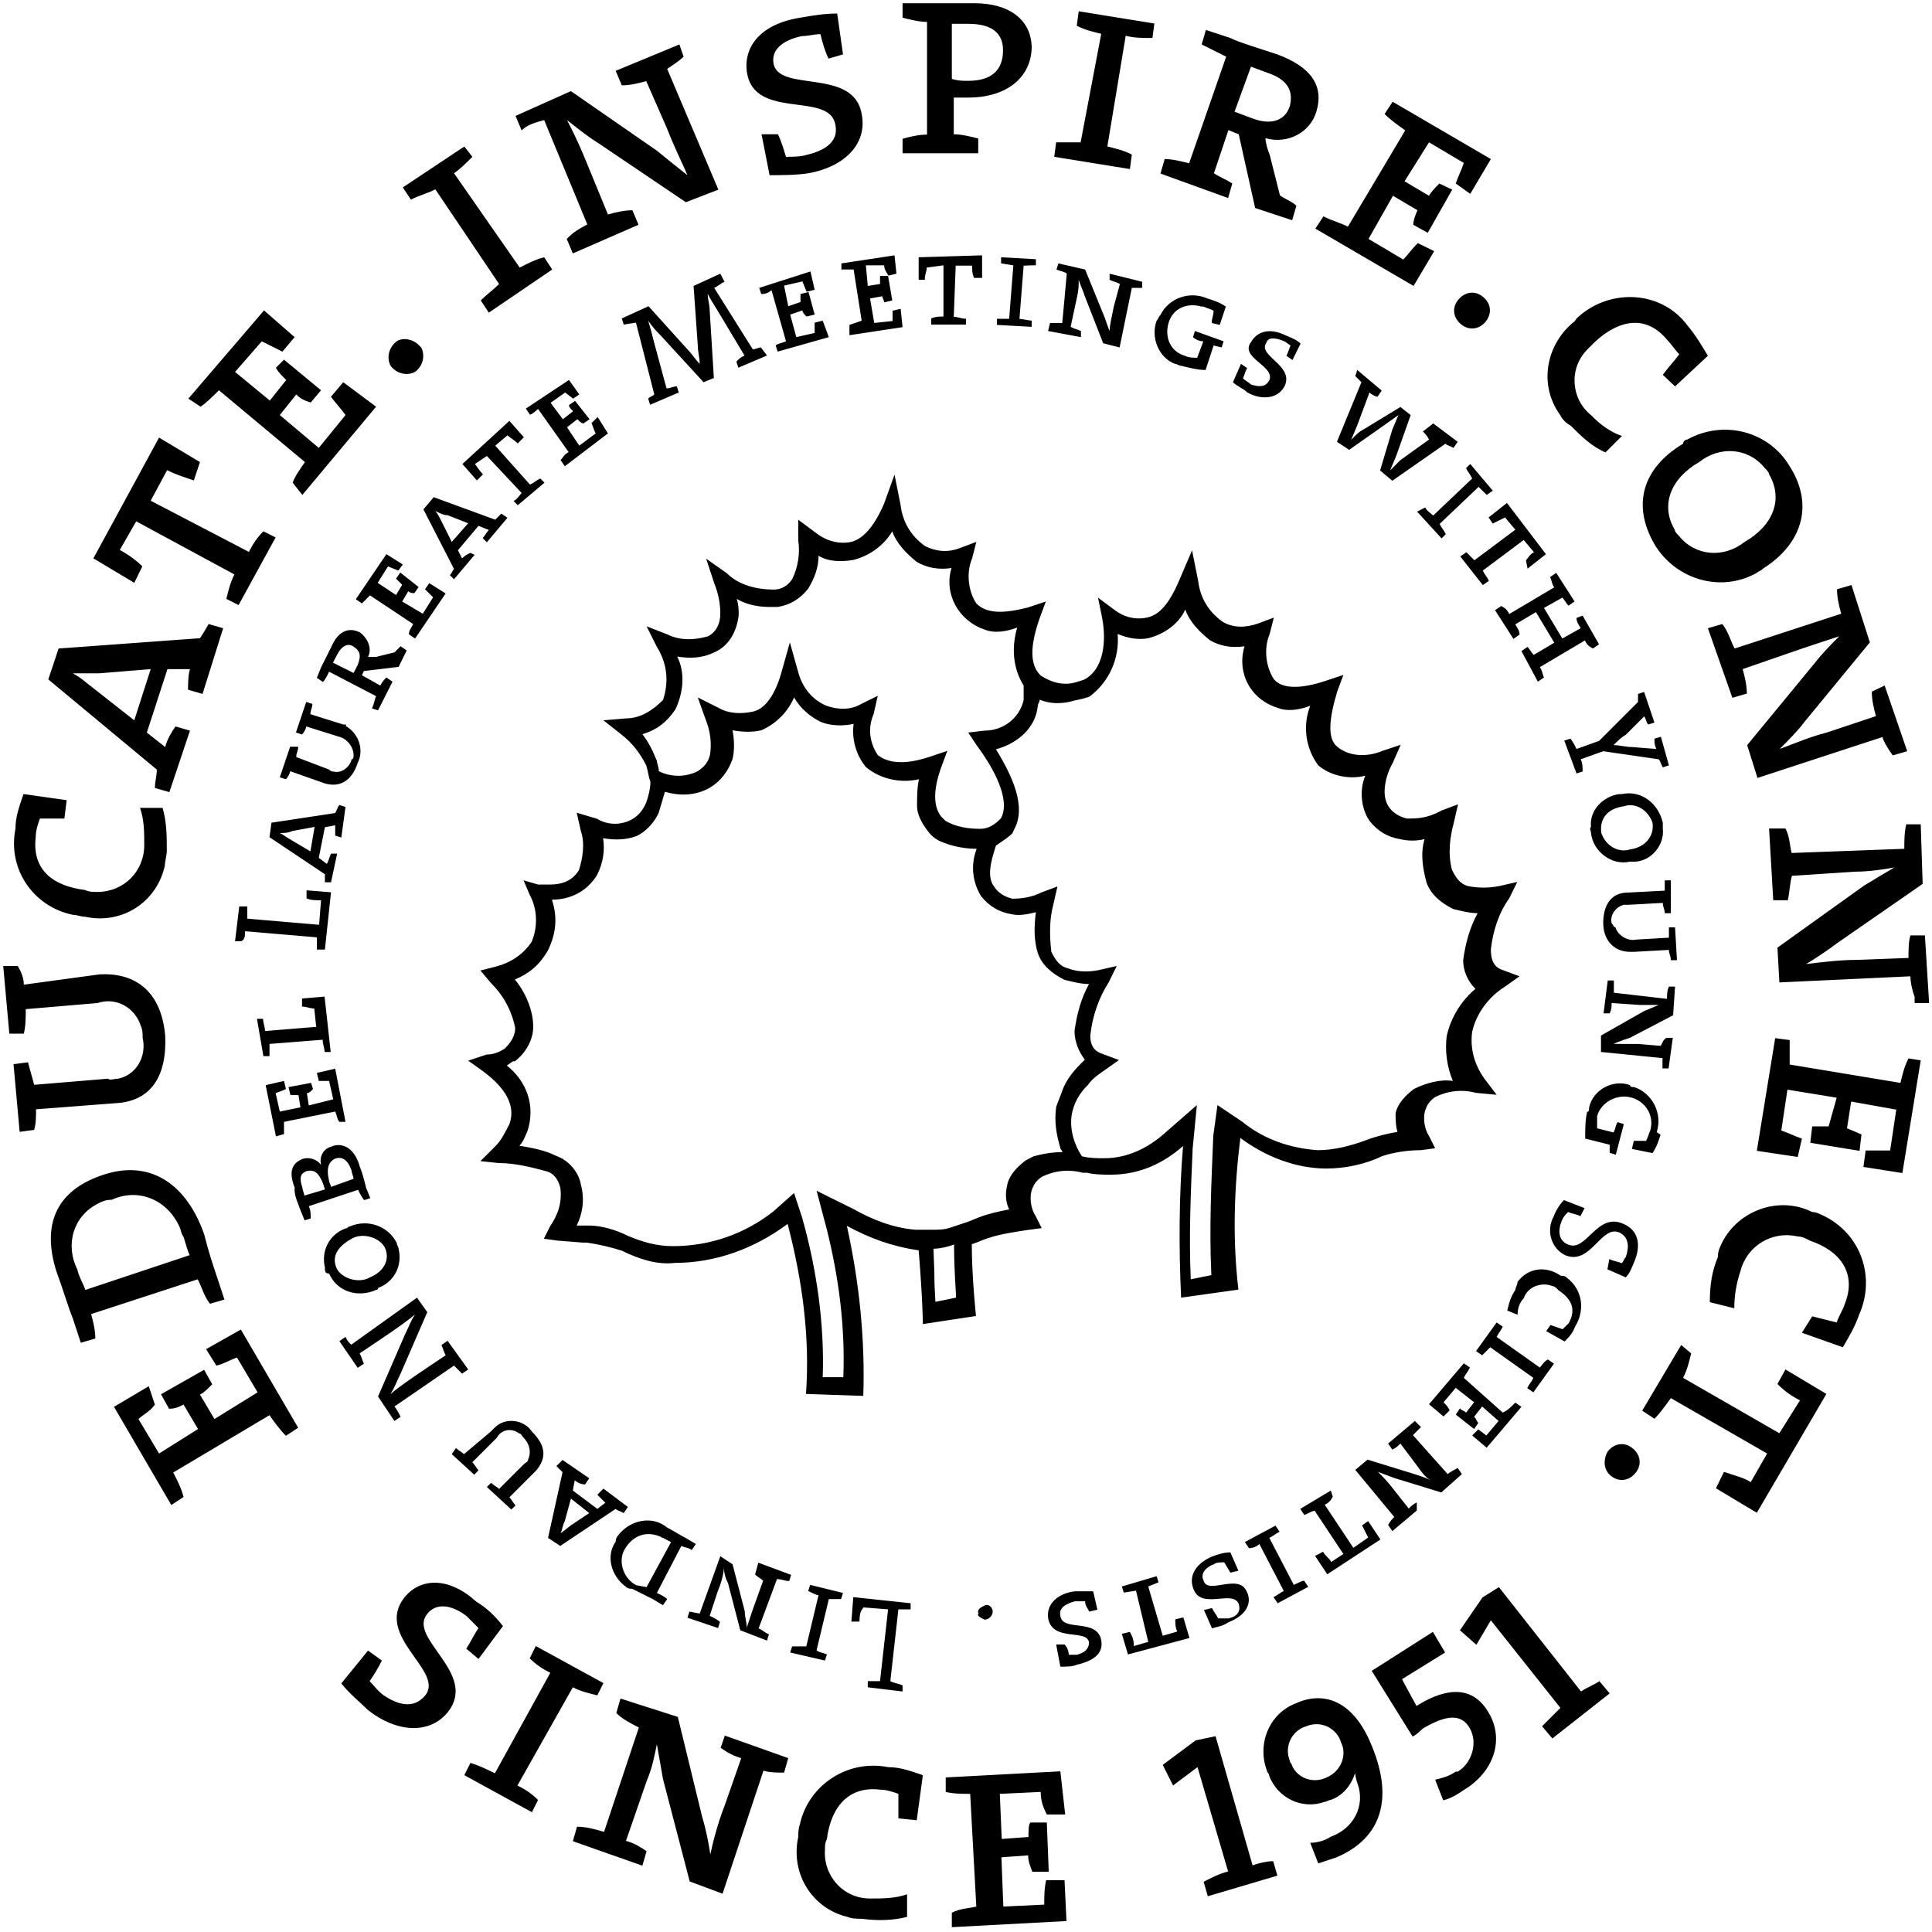 <?xml version="1.0" encoding="utf-8"?>
<!-- Generator: Adobe Illustrator 25.1.0, SVG Export Plug-In . SVG Version: 6.00 Build 0)  -->
<svg version="1.1" id="Layer_1" xmlns="http://www.w3.org/2000/svg" xmlns:xlink="http://www.w3.org/1999/xlink" x="0px" y="0px"
	 viewBox="0 0 600 600" style="enable-background:new 0 0 600 600;" xml:space="preserve">
<path d="M578.7,362.4l12.1,1.9l5.7-35l-3.8-0.6c-1.3,2.5-1.9,5.1-2.5,7.6l-34.4-5.7c0-2.5,0-5.1,0-7.6l-4.5-0.6l-5.7,35l12.7,1.9
	l1.3-5.7c-1.9-0.6-4.5-1.9-6.4-2.5l1.9-12.7l15.3,2.5l-2.5,8.9c-1.9,0-3.2,0-5.1,0l-0.6,5.1l15.3,2.5l0.6-5.1
	c-1.3-0.6-3.2-1.3-4.5-1.9l1.3-8.3l14,2.5l-1.9,12.7h-7.6L578.7,362.4z M581.3,214.8c0,2.5,0.6,5.1,1.3,7.6l-15.3,5.1
	c-5.1,1.3-9.5,3.2-14.6,5.1l0,0c2.5-2.5,5.7-5.7,7.6-8.3l20.4-24.8l-5.7-17.8l-4.5,1.3c0,2.5,0.6,5.1,1.3,7.6l-33.1,10.8
	c-1.3-2.5-1.9-5.1-3.8-7.6l-4.5,1.3l7.6,21.6l4.5-1.3c0-2.5-0.6-5.1-1.3-7.6l18.5-6.4c3.8-1.3,7.6-2.5,11.5-3.8l0,0
	c-2.5,2.5-5.1,5.1-7.6,8.3l-21,25.5l3.2,10.2l38.8-12.7c0.6,1.9,1.9,3.8,3.2,5.7l4.5-1.3l-7-20.4L581.3,214.8z M559.6,413.9
	l12.7,4.5c1.9-3.2,3.8-6.4,5.1-10.2c5.1-11.5,0.6-24.8-10.8-30.5c-1.3-0.6-2.5-1.3-3.8-1.3c-10.2-5.1-22.9-0.6-28,9.5
	c-0.6,1.3-1.3,2.5-1.3,4.5c-1.9,4.5-2.5,8.9-2.5,14l7.6,1.9c0-3.8,0.6-7.6,1.9-11.5c1.9-7.6,9.5-12.7,17.8-10.8
	c1.3,0,2.5,0.6,3.8,1.3c9.5,3.2,14.6,10.2,10.8,19.7c-0.6,1.9-1.9,3.8-2.5,5.7c-2.5-0.6-5.1-1.3-7.6-1.9L559.6,413.9z M522.1,417.7
	L510,438.1l3.8,2.5c1.9-1.9,3.2-3.8,5.1-6.4l29.9,17.2l-5.1,8.9c-1.9-1.3-4.5-1.9-8.3-3.2l-2.5,5.1l12.7,7.6l21.6-36.9l-12.7-7.6
	l-2.5,4.5c2.5,2.5,4.5,3.8,7,5.1l-6.4,10.2l-29.9-17.2c1.3-2.5,1.9-5.1,2.5-7.6L522.1,417.7z M500.5,286.7c-0.6-2.5,1.3-5.1,3.8-5.7
	c0.6,0,0.6,0,1.3,0l10.8-0.6c0,1.3,0.6,1.9,0.6,3.2h1.9l0-10.2H517c0,1.3,0,1.9,0,3.2l-11.5,0.6c-5.1,0-7.6,3.8-7.6,9.5
	c0,5.1,3.2,8.9,8.3,8.9c0.6,0,0.6,0,1.3,0l10.8-0.6c0,1.3,0.6,1.9,0.6,3.2h1.9l-0.6-10.2h-1.9c0,1.3,0,1.9,0,3.2l-10.2,0.6
	c-2.5,0.6-5.7-1.3-6.4-3.8C501.1,288,501.1,287.3,500.5,286.7 M513.8,229.4c0,1.3,0,1.9,0.6,3.2l-7.6-0.6c-1.9,0-3.8-0.6-5.7-0.6
	l0,0c1.3-1.3,2.5-2.5,3.8-3.2l5.7-5.7c0.6,0.6,0.6,1.9,1.3,2.5l1.9-0.6l-3.2-9.5l-1.9,0.6v2.5l-12.1,12.1l-7,2.5
	c-0.6-1.3-1.3-2.5-1.9-3.2l-1.9,0.6l3.8,10.2l1.9-0.6c0-1.3,0-2.5-0.6-3.8l7-2.5l17.2,2.5c0.6,0.6,0.6,1.3,1.3,2.5l1.9-0.6l-2.5-8.9
	L513.8,229.4z M489.6,191.9c0,1.3,0.6,1.9,1.3,3.2l-5.7,3.2l-5.7-9.5l5.7-3.2c0.6,0.6,1.3,1.9,1.9,2.5l1.9-1.3l-5.7-8.9l-1.9,1.3
	c0.6,1.3,0.6,2.5,1.3,3.2l-14,8.3c-0.6-1.3-1.3-1.9-2.5-2.5l-1.9,1.3l5.7,8.9l1.9-1.3c0-1.3-0.6-1.9-1.3-3.2l6.4-3.8l5.7,9.5
	l-6.4,3.8c-0.6-0.6-1.3-1.9-1.9-2.5l-1.9,1.3l5.1,9.5l1.9-1.3c-0.6-1.3-0.6-2.5-1.3-3.2l14-8.3c0.6,1.3,1.3,1.9,2.5,2.5l1.9-1.3
	l-5.1-8.9L489.6,191.9z M478.2,424.7l-13.4-9.5c0.6-1.3,1.3-1.9,1.9-3.2l-1.9-1.3l-6.4,8.9l1.9,1.3c0.6-0.6,1.9-1.9,2.5-2.5
	l13.4,9.5c-0.6,1.3-1.3,1.9-1.9,3.2l1.9,1.3l6.4-8.9l-1.9-1.3C479.5,422.8,478.8,424.1,478.2,424.7 M466.7,438.7l-12.1-10.8
	c0.6-1.3,1.3-1.9,1.9-3.2l-1.9-1.3l-10.8,12.7l4.5,3.8l1.9-1.9c-0.6-1.3-1.3-1.9-1.9-2.5l3.8-4.5l5.7,4.5l-2.5,3.2
	c-0.6-0.6-1.3-0.6-1.9-1.3l-1.3,1.9l5.7,4.5l1.3-1.9c-0.6-0.6-0.6-1.3-1.3-1.9l2.5-3.2l5.1,4.5l-3.8,4.5l-2.5-1.9l-1.9,1.9l4.5,3.8
	l10.8-12.7l-1.9-1.3C468.7,437.5,468,438.1,466.7,438.7 M449.6,457.8l-10.8-12.1c0.6-0.6,1.9-1.9,2.5-2.5l-1.9-1.9l-8.3,7l1.3,1.9
	c1.3-0.6,1.9-1.3,2.5-1.9l5.7,7.6c1.3,1.9,2.5,3.2,3.8,3.8l0,0c-1.3-0.6-3.2-1.3-5.1-1.9l-14.6-4.5l-3.8,3.2l12.1,14.6
	c-0.6,0.6-1.3,1.3-1.9,2.5l1.3,1.9l7.6-6.4l0-2.5c-1.3,0.6-1.9,1.3-2.5,1.9l-4.5-5.7c-1.9-2.5-3.8-4.5-5.1-5.7l0,0l5.1,1.9l14.6,4.5
	l6.4-5.7l-1.3-1.9C451.5,456.6,450.2,457.2,449.6,457.8 M420.3,480.7l-8.9-13.4c1.3-0.6,1.9-1.3,2.5-2.5l-0.6-1.9l-9.5,5.7l1.3,1.9
	c1.3-0.6,2.5-1.3,3.2-1.3l8.9,13.4l-3.8,2.5c-0.6-1.3-1.9-1.9-2.5-3.2l-2.5,1.3l3.8,5.7l16.5-10.8l-3.8-5.7l-1.9,1.3
	c0.6,1.3,1.3,2.5,1.9,3.8L420.3,480.7z M401.8,492.2l-7.6-14.6c1.3-0.6,1.9-1.3,3.2-1.9l-1.3-1.9l-9.5,5.1l1.3,1.9
	c1.3,0,2.5-0.6,3.2-1.3l7.6,14.6c-1.3,0.6-1.9,1.3-3.2,1.9l1.3,1.9l9.5-5.1l-1.3-1.9C404.4,490.9,403.1,491.6,401.8,492.2
	 M373.8,490.9c-1.3-2.5,1.3-4.5,3.2-5.1c0.6-0.6,1.9-0.6,3.2-0.6l1.9,3.2l2.5-0.6l-2.5-5.7c-1.9,0-3.8,0.6-5.7,1.3
	c-4.5,1.9-7.6,5.7-5.7,10.2c2.5,6.4,12.1,0,14,4.5c0.6,1.9,0,3.8-3.2,4.5c-1.9,0-2.5,0-3.2,0c-0.6-1.3-1.3-1.9-1.9-3.2l-2.5,0.6
	l2.5,5.7c1.9-0.6,3.2-0.6,5.1-1.9c5.1-1.9,7.6-5.7,5.7-9.5C384.7,488.4,375.1,495.4,373.8,490.9 M470.6,400.6
	c-1.3,1.9-1.9,3.8-2.5,6.4l3.2,1.3c0-1.9,0.6-3.8,1.9-5.1c1.3-3.8,5.7-5.1,8.9-3.8c0.6,0,1.3,0.6,1.9,1.3c3.8,2.5,5.7,5.7,3.2,10.2
	c-0.6,0.6-1.3,1.3-1.9,1.9l-3.8-1.3l-1.3,1.9l5.7,3.2c1.3-1.3,2.5-2.5,3.2-4.5c3.2-5.1,2.5-11.5-2.5-15.3c-0.6-0.6-1.3-0.6-1.9-0.6
	c-4.5-3.2-10.2-2.5-13.4,1.9C471.2,399.3,470.6,399.9,470.6,400.6 M503,382.8c2.5,1.3,3.2,3.8,1.9,7.6c-0.6,0.6-0.6,1.3-1.3,1.9
	c-1.3-0.6-2.5-0.6-3.8-1.3l-0.6,3.2l5.7,2.5c1.3-1.3,1.9-3.2,2.5-4.5c2.5-5.7,1.3-10.2-3.2-12.1c-8.3-3.8-11.5,8.9-17.2,6.4
	c-3.2-1.3-3.2-4.5-1.9-7.6c0.6-1.3,1.3-1.9,1.9-2.5c1.3,0.6,2.5,0.6,3.8,1.3l1.3-2.5l-6.4-2.5c-1.3,1.3-2.5,3.2-3.2,5.1
	c-2.5,4.5-0.6,10.2,3.8,12.1l0,0C494.1,392.9,497.3,380.2,503,382.8 M501.1,324.2L501.1,324.2c1.3-0.6,3.2-1.3,5.1-1.9l13.4-7
	l0.6-8.9h-1.9c-0.6,1.3-0.6,2.5-0.6,3.8l-16.5-1.9c0-1.3,0-2.5,0-3.8h-1.9l-1.3,10.2h1.9c0.6-1.3,0.6-1.9,0.6-3.2l8.9,0.6h5.7
	l-4.5,1.9l-13.4,7.6v5.1l19.1,1.9v3.2h1.9l1.3-9.5h-1.9c-1.3,0.6-1.3,1.9-1.9,2.5l-7-0.6C506.2,324.2,503.6,324.2,501.1,324.2
	 M497.3,258.7c-0.6-4.5,1.9-7.6,7-8.3c3.8-1.3,7.6,1.3,8.9,5.1l0,0c0.6,3.8-1.9,7.6-7,8.3C502.4,265,498.6,262.5,497.3,258.7
	L497.3,258.7 M494.1,258.7c0.6,5.7,6.4,10.2,12.1,8.9c0.6,0,0.6,0,1.3,0c5.1,0,9.5-5.1,8.9-10.2c0-0.6,0-1.3,0-1.9
	c-1.3-5.7-6.4-10.2-12.7-8.9H503c-5.1,0.6-9.5,5.1-8.9,10.2C493.5,257.4,494.1,258,494.1,258.7 M514.5,351.6c1.9-5.7-1.3-12.1-7-14
	c-0.6,0-1.3,0-1.3-0.6c-5.1-1.9-11.5,1.3-12.7,7c0,0.6,0,1.3-0.6,1.3c-0.6,2.5-0.6,5.1-0.6,8.3l7.6,1.9c0,0.6,0,1.9,0,2.5l1.9,0.6
	l2.5-9.5l-1.9-0.6c-0.6,0.6-0.6,1.9-1.3,3.2l-5.1-1.3c0-1.3,0-2.5,0-3.8c1.3-4.5,6.4-7,10.8-5.7s7,5.7,5.7,10.2
	c-0.6,1.3-0.6,1.9-1.3,3.2h-3.8l-0.6,2.5l6.4,1.3c1.3-1.9,1.9-3.8,2.5-5.7 M500.5,458.5c2.5,1.9,5.7,1.3,7.6-1.3l0,0
	c1.9-2.5,1.3-5.7-1.3-7.6c-2.5-1.9-5.7-1.3-7.6,1.3C497.9,453.4,497.9,456.6,500.5,458.5L500.5,458.5 M484.6,530.4
	c-1.9,1.9-3.8,3.8-5.7,5.7l3.2,3.8l17.8-14l-3.2-3.8c-1.9,1.3-3.8,1.9-5.7,3.2l-25.5-32.4l-5.1,3.2l-7,10.2l5.1,4.5l4.5-7.6
	L484.6,530.4z M426,518.9l12.7,20.4c1.3-0.6,2.5-1.9,3.2-2.5c7.6-4.5,12.1-4.5,14.6,0s0.6,10.8-3.8,13.4h-0.6
	c-1.9,1.3-3.8,1.9-6.4,2.5l2.5,6.4c2.5-0.6,4.5-1.9,6.4-3.2c9.5-5.7,12.7-15.9,7.6-24.2c-4.5-7.6-12.1-8.3-22.3-1.9l-4.5-8.3
	l13.4-8.3l-3.8-6.4L426,518.9z M412,552c-3.8,1.9-8.9,0.6-10.8-3.8c0-0.6-0.6-0.6-0.6-1.3c-1.9-4.5,0.6-9.5,5.1-10.8
	c4.5-1.9,9.5,0.6,10.8,5.1C418.4,545,416.5,550.1,412,552 M421.6,553.9c2.5,7-1.3,14-8.3,16.5c-1.9,1.3-4.5,1.9-6.4,1.9l2.5,6.4
	c1.9-0.6,3.8-1.3,5.7-1.9c13.4-5.7,18.5-17.8,10.2-36.3c-5.7-12.7-14.6-15.3-22.9-11.5c-8.3,3.2-12.1,12.7-8.9,21
	c0,0.6,0.6,0.6,0.6,1.3c2.5,7,10.2,10.8,17.2,8.3c0.6,0,1.3-0.6,1.9-0.6c3.8-1.3,6.4-4.5,7.6-8.3l0,0
	C420.9,550.7,420.9,552,421.6,553.9 M371.3,540.5l-10.2,7.6l3.2,6.4l7.6-5.7l9.5,32.4c-2.5,0.6-5.1,1.9-7.6,3.2l1.3,4.5l21.6-6.4
	l-1.3-4.5c-1.9,0-4.5,0.6-6.4,1.3l-11.5-40.1L371.3,540.5z M350.9,506.8l-2.5,0.6l1.9,6.4l19.1-5.1l-1.9-6.4l-2.5,0.6
	c0,1.3,0,2.5,0.6,3.8l-4.5,1.3l-4.5-15.3l3.2-1.3l-0.6-1.9l-10.8,3.2l0.6,1.9l3.8-0.6l3.8,15.9l-4.5,1.3
	C352.2,509.4,351.6,508.1,350.9,506.8 M329.3,517.6c1.9,0,3.8,0,5.1-0.6c5.7-1.3,8.3-3.8,7.6-7.6c-1.3-7-12.1-2.5-12.7-7.6
	c-0.6-2.5,1.9-3.8,4.5-4.5c1.3,0,1.9,0,3.2,0c0,1.3,0.6,1.9,1.3,3.2l2.5-0.6l-1.3-5.7c-1.9,0-3.8,0-5.7,0c-5.1,0.6-8.9,3.8-8.3,8.3
	c1.3,7.6,12.1,3.2,12.7,7.6c0,1.9-1.3,3.2-3.8,3.8h-2.5c0-1.3-0.6-2.5-1.3-3.2H328L329.3,517.6z M329.3,550.1l-35.6,1.9v4.5
	c2.5,0.6,5.1,0.6,7.6,0.6l1.9,35c-2.5,0.6-5.1,0.6-7.6,1.9v4.5l35.6-1.9l-0.6-12.7h-5.7c-0.6,2.5-0.6,5.1-0.6,7.6l-12.7,0.6
	l-0.6-15.3l8.3-0.6c0,1.9,0.6,3.2,1.3,5.1h5.1l-0.6-15.3h-5.1c-0.6,0.6-0.6,2.5-0.6,4.5l-8.3,0.6l-0.6-14l12.7-0.6
	c0,2.5,0.6,4.5,1.9,7h5.7L329.3,550.1z M305.8,503c1.3,0,2.5-1.3,2.5-2.5l0,0c0-1.3-1.3-2.5-2.5-1.9c-1.3,0.6-2.5,1.3-1.9,2.5
	C303.2,501.7,304.5,502.4,305.8,503 M247.9,570.5c-2.5,11.5,4.5,22.3,15.3,24.8c1.3,0.6,3.2,0.6,4.5,0.6c4.5,0.6,9.5,0.6,14-0.6v-7
	c-3.8,1.3-7.6,1.3-11.5,1.3c-8.3,0-14.6-7-14-15.3c0-1.3,0-1.9,0.6-3.2c1.3-10.2,7-16.5,16.5-15.3c1.9,0,3.8,0.6,5.7,1.3
	c0,2.5,0,5.1,0,7.6l5.7,0.6l1.9-14c-3.8-1.3-7-2.5-10.8-2.5c-12.7-2.5-24.8,5.7-27.4,17.8C247.9,567.9,247.9,569.8,247.9,570.5
	 M268.2,499.2l7.6,0.6l-2.5,22.3c-1.3,0-2.5,0-3.8,0v1.9l10.8,1.3v-1.9c-1.3-0.6-2.5-0.6-3.8-1.3l2.5-22.3c1.3,0,2.5,0,3.8,0v-1.9
	L265,496l-0.6,7.6h2.5C267,501.7,267,500.5,268.2,499.2 M246,511.3l-0.6,1.9l10.8,2.5l0.6-1.9c-1.3-0.6-2.5-0.6-3.2-1.3l3.8-15.9
	c1.3,0,2.5,0,3.8,0l0.6-1.9l-10.2-2.5l-0.6,1.9c1.3,0.6,2.5,1.3,3.2,1.3l-3.8,15.9C249.1,511.3,247.9,511.3,246,511.3 M234.5,489
	c0.6,0.6,1.9,1.3,2.5,1.9l-3.2,8.9c-0.6,1.9-1.3,3.8-1.9,5.7l0,0c0-1.9-0.6-3.2-0.6-5.1l-3.8-14.6l-3.8-2.5l-6.4,17.8l-3.2-0.6
	l-0.6,1.9l9.5,3.2l0.6-1.9c-0.6-0.6-1.9-1.3-3.2-1.9l2.5-7.6c1.3-3.2,1.9-5.7,1.9-7.6l0,0c0,1.9,0.6,3.8,1.3,5.1l3.8,14.6l8.3,3.2
	l0.6-1.9c-1.3-0.6-1.9-1.3-3.2-1.9l5.7-15.3c1.3,0,2.5,0.6,3.8,0.6l0.6-1.9l-10.2-3.8L234.5,489z M183,469.9l-5.7,3.8l-3.2,2.5l0,0
	c0.6-1.3,0.6-2.5,1.3-3.8l1.9-7L183,469.9z M185.5,464.2c0.6,0.6,1.3,1.3,2.5,2.5l-2.5,1.9l-7.6-5.7l0.6-3.2
	c0.6,0.6,1.9,1.3,3.2,1.3l1.3-1.9l-8.3-5.7l-1.9,1.9c0.6,0.6,1.3,1.3,1.9,1.9l-4.5,20.4l3.8,2.5l17.2-11.5c0.6,0.6,1.3,0.6,2.5,1.3
	l1.3-1.9l-7.6-5.7L185.5,464.2z M205.9,477.6l2.5,1.3l-7.6,14l-3.2-0.6c-3.8-1.9-5.7-7-3.8-10.8C196.3,476.9,200.8,475,205.9,477.6
	C205.2,476.9,205.2,477.6,205.9,477.6 M191.2,478.8c-3.2,4.5-1.3,10.8,3.2,14c0.6,0.6,1.3,0.6,1.9,0.6l6.4,3.2l3.2,1.9l1.3-1.9
	c-0.6-0.6-1.9-1.3-3.2-1.9l7.6-14.6c1.3,0.6,2.5,0.6,3.2,1.3l1.3-1.9l-3.2-1.9c-1.3-0.6-3.2-1.9-5.7-3.2c-4.5-3.8-11.5-2.5-15.3,2.5
	C191.9,476.9,191.2,477.6,191.2,478.8 M179.2,567.3l-1.3,4.5l21.6,7.6l1.3-4.5c-1.9-1.3-3.8-2.5-6.4-3.2l6.4-18.5
	c1.9-4.5,2.5-8.3,3.2-11.5l0,0c0.6,3.2,1.3,7.6,1.9,10.8l8.3,31.8l10.2,3.8l12.7-38.2c1.9,0.6,4.5,0.6,6.4,0.6l1.3-4.5l-19.7-7
	l-1.3,3.8c1.9,1.3,3.8,2.5,6.4,3.2l-5.1,14.6c-2.5,6.4-3.8,12.1-4.5,15.3l0,0c-0.6-3.8-1.3-7.6-2.5-11.5l-7.6-31.2l-17.8-5.7
	l-1.3,4.5c1.9,1.9,4.5,3.2,7,4.5l-10.8,32.4C184.2,567.9,181.7,567.3,179.2,567.3 M146.1,547.5l-1.9,3.8l21,11.5l1.9-3.8
	c-1.9-1.9-3.8-3.2-6.4-4.5l17.2-30.5c2.5,1.3,5.1,1.9,7.6,2.5l1.9-3.8l-21-11.5l-1.9,3.8c1.9,1.9,3.8,3.2,6.4,4.5l-17.2,31.2
	C151.2,549.5,148.6,548.2,146.1,547.5 M148.6,456.6c-0.6-0.6-1.3-1.9-1.9-2.5l7.6-7.6c1.3-2.5,4.5-3.2,7-1.3c0.6,0,0.6,0.6,1.3,1.3
	c1.9,1.9,2.5,4.5,1.3,7c0,0.6-0.6,0.6-1.3,1.3l-7.6,7.6c-0.6-0.6-1.9-1.3-2.5-1.9l-1.3,1.3l7.6,7l1.3-1.3c-0.6-0.6-1.3-1.9-1.9-2.5
	l8.3-8.3c3.2-3.8,3.2-7.6-1.3-12.1c-2.5-3.8-8.3-4.5-11.5-1.3c-0.6,0.6-0.6,0.6-1.3,1.3l-8.3,7c-0.6-0.6-1.9-1.3-2.5-1.9l-1.3,1.9
	l7,6.4L148.6,456.6z M114.3,512.6l-8.3,10.2c2.5,3.2,5.7,5.7,8.3,8.3c8.9,7,19.1,7.6,24.8,0.6c9.5-12.1-12.7-22.9-6.4-30.5
	c2.5-3.2,7-3.2,12.1,0.6c1.3,1.3,2.5,2.5,3.8,3.8c-1.3,1.9-2.5,4.5-3.8,6.4l3.8,3.2l7.6-10.2c-2.5-3.2-5.1-5.7-8.3-7.6
	c-8.3-7.6-17.2-7.6-22.3-1.3c-9.5,12.1,12.7,22.9,6.4,30.5c-3.8,4.5-8.9,2.5-12.7,0c-1.9-1.3-3.2-3.2-4.5-4.5
	c1.3-1.9,2.5-3.8,3.8-6.4L114.3,512.6z M107.3,415.2l-1.9,1.3l5.7,8.3l1.9-1.3c-0.6-1.3-0.6-1.9-1.3-3.2c7.6-5.1,13.4-8.9,17.2-12.1
	c-1.3,1.9-1.9,3.8-3.2,6.4l-8.3,19.1l5.1,7.6l1.9-1.3c-0.6-1.3-1.3-2.5-1.9-3.2l18.5-12.7c0.6,0.6,1.9,1.9,2.5,2.5l1.9-1.3l-6.4-8.9
	l-1.9,1.3c0.6,1.3,0.6,1.9,1.3,3.2c-7.6,5.1-13.4,8.9-17.2,12.1c1.3-1.9,1.9-3.8,3.2-6.4l8.3-19.1l-3.2-4.5l-20.4,14.6
	C108.5,417.1,107.9,416.5,107.3,415.2 M140.3,168.3l-3.2-6.4c-0.6-1.3-1.3-2.5-1.9-3.2l0,0c1.3,0.6,2.5,1.3,3.8,1.3l6.4,2.5
	L140.3,168.3z M143.5,173.4l-1.3-2.5l6.4-7.6l3.2,1.3c-0.6,0.6-1.3,1.9-1.9,2.5l1.3,1.3l6.4-7.6l-1.9-1.3l-1.9,1.9l-19.1-7l-3.2,3.8
	l9.5,18.5c-0.6,0.6-0.6,1.3-1.3,1.9l1.3,1.3l6.4-7.6l-1.3-0.6C144.8,172.2,144.2,172.8,143.5,173.4 M151.2,141.6l10.8,11.5
	c-0.6,0.6-1.3,1.9-2.5,2.5l1.3,1.3l8.3-7l-1.3-1.3c-1.3,0.6-1.9,1.3-3.2,1.9l-10.8-12.1l3.8-3.2c0.6,0.6,1.9,1.3,3.2,2.5l1.9-1.9
	l-4.5-5.1l-14.6,13.4l4.5,5.1l1.9-1.9c-1.3-1.3-1.9-2.5-2.5-3.2L151.2,141.6z M167.1,127l9.5,13.4c-1.3,0.6-1.9,1.9-2.5,2.5l1.3,1.9
	l13.4-10.2l-3.2-5.1l-1.9,1.9c0.6,1.3,0.6,1.9,1.3,3.2l-5.1,3.8l-3.8-5.7l3.2-2.5c0.6,0.6,1.3,1.3,1.9,1.3l1.9-1.3l-4.5-5.7
	l-1.9,1.3c0,0.6,0.6,1.3,1.3,1.9l-3.2,2.5l-3.8-5.1l4.5-3.2l2.5,1.9l1.9-1.3l-3.2-4.5l-13.4,8.9l1.3,1.9
	C165.8,128.3,166.4,127.6,167.1,127 M111.1,206.5l-1.3,2.5l-6.4-3.2l1.3-2.5c1.3-2.5,3.2-3.8,5.1-2.5S112.3,203.3,111.1,206.5
	 M116.8,204h-2.5c1.3-2.5,0-5.7-2.5-7.6c-3.8-1.9-7,0-8.9,4.5c-1.3,2.5-2.5,5.1-3.2,6.4l-1.3,3.2l1.9,1.3c0.6-0.6,1.3-1.9,1.9-3.2
	l14.6,7.6c-0.6,1.3-0.6,2.5-1.3,3.8l1.9,0.6l4.5-8.9l-1.9-1.3c-0.6,0.6-1.3,1.3-1.9,2.5l-5.7-3.2l0.6-1.3l10.8-1.3l2.5-5.1l-1.9-1.3
	c-0.6,0.6-1.3,1.3-1.9,1.9L116.8,204z M106.6,225l-10.2-3.2c0-1.3,0.6-1.9,0.6-3.2l-1.9-0.6l-3.2,9.5l1.9,0.6
	c0.6-0.6,1.3-1.9,1.3-2.5l10.2,3.2c2.5,0.6,4.5,3.2,4.5,5.7c0,0.6,0,1.3-0.6,1.3c-0.6,2.5-3.2,4.5-5.7,3.8c-0.6,0-0.6,0-1.3-0.6
	L92,235.1c0-1.3,0.6-1.9,0.6-3.2l-2.5,0l-3.2,9.5l1.9,0.6c0.6-0.6,1.3-1.9,1.3-2.5l10.8,3.8c4.5,1.3,8.3-0.6,10.2-6.4
	c1.9-3.8,0.6-8.9-3.8-11.5C107.9,225,107.3,225,106.6,225 M88.2,352.2c0-1.3,0-2.5,0-3.8l15.9-3.2c0.6,1.3,0.6,2.5,1.3,3.2h1.9
	l-3.2-16.5l-5.7,1.3l0.6,2.5h3.2l1.3,5.7l-7.6,1.9l-0.6-3.8c0.6,0,1.3-0.6,1.9-1.3l-0.6-1.9l-7,1.3l0.6,2.5c0.6,0,1.3,0,2.5,0
	l0.6,3.8l-6.4,1.3l-1.3-5.7c1.3-0.6,1.9-0.6,3.2-1.3l-0.6-2.5l-5.7,1.3l3.2,15.9L88.2,352.2z M81.8,328h1.9c0-1.3,0-2.5,0-3.8
	l16.5-1.3c0,1.3,0.6,2.5,0.6,3.8h1.9l-1.9-17.2l-7,0.6v2.5c1.3,0,2.5,0.6,3.8,0.6l0.6,5.7l-15.9,1.3c0-1.3-0.6-2.5-0.6-3.8h-1.9
	L81.8,328z M76.1,289.2l22.3,1.9c0,1.3,0,2.5,0,3.8h2.5l1.9-17.8l-7.6-0.6v2.5c1.3,0.6,3.2,0.6,4.5,0.6l-0.6,7.6l-22.3-1.9
	c0-1.3,0-2.5,0-3.8h-2.5l-1.3,10.8h1.9C76.1,291.8,76.1,290.5,76.1,289.2 M86.9,258.7L86.9,258.7c1.3,0,2.5,0,3.8-0.6l7-1.3
	l-1.3,7.6l-6.4-3.8C88.8,260,88.2,259.3,86.9,258.7 M84.3,255.5l-0.6,4.5l17.2,11.5c0,0.6,0,1.9,0,2.5h1.9l1.9-8.9h-1.9
	c-0.6,1.3-0.6,1.9-1.3,3.2l-2.5-1.9l1.9-9.5l3.2-0.6c0,1.3,0,1.9,0,3.2l1.9,0.6l1.3-9.5l-1.9-0.6c-0.6,0.6-0.6,1.3-1.3,2.5
	L84.3,255.5z M109.2,384.7c3.2-1.9,8.3-0.6,10.2,2.5l0,0c1.9,3.8,0,7.6-4.5,9.5c-3.2,1.9-8.3,0.6-10.2-2.5l0,0
	C102.8,390.4,104.7,387.2,109.2,384.7 M102.2,395.5c2.5,5.7,8.9,7.6,14.6,5.1c0,0,0.6,0,0.6-0.6c5.1-1.9,7.6-7,6.4-12.1
	c0-0.6-0.6-1.3-0.6-1.9c-2.5-5.1-8.9-7.6-14.6-5.1c-0.6,0-0.6,0.6-1.3,0.6c-5.1,1.9-7.6,7-6.4,12.1
	C100.9,394.8,100.9,395.5,102.2,395.5 M95.2,363.7c2.5-0.6,3.8,0.6,5.1,3.8l0.6,1.9l-6.4,1.9c0-0.6-0.6-1.9-0.6-2.5
	C92.6,364.9,93.9,364.3,95.2,363.7 M104.1,359.8c1.9-0.6,3.8,0,5.1,3.8c0,0.6,0.6,1.9,0.6,2.5l-7,2.5c0-0.6-0.6-1.3-0.6-1.9
	C101.5,363.7,101.5,361.1,104.1,359.8 M93.3,375.8l1.3,3.2l1.9-0.6c0-1.3,0-2.5-0.6-3.8l15.3-5.1c0.6,1.3,1.3,2.5,1.9,3.2l1.9-0.6
	l-1.3-3.2c-0.6-2.5-1.3-5.1-1.9-6.4c-1.9-7-6.4-7.6-8.9-6.4c-2.5,0.6-3.8,3.2-3.2,5.7l0,0c-1.3-1.9-3.8-2.5-5.7-1.9
	c-3.2,1.3-4.5,3.8-2.5,8.9C91.3,371.3,92.6,373.8,93.3,375.8 M46.2,430.5l-10.8,6.4l17.8,30.5l3.8-2.5c-0.6-2.5-1.9-5.1-3.2-7.6
	l29.9-17.8c1.3,1.9,3.2,4.5,5.1,6.4l3.8-2.5l-17.8-30.5L64,419l3.2,5.1c2.5-0.6,4.5-1.9,6.4-2.5l6.4,10.8l-13.4,8.3l-4.5-7.6
	c1.3-0.6,2.5-1.9,3.8-3.2l-2.5-4.5L50,433l2.5,4.5c1.9,0,3.2-0.6,4.5-1.3l4.5,7.6l-12.1,7.6L43,440.7c1.3-1.3,3.8-2.5,5.1-4.5
	L46.2,430.5z M34.7,372.6c8.3-3.8,17.2,0,21,8.3c0.6,1.3,0.6,2.5,1.3,3.2c0.6,1.9,1.3,4.5,1.9,5.7l-32.4,10.8
	c-0.6-1.9-1.9-3.8-2.5-6.4c-3.8-7.6-1.3-16.5,6.4-20.4C31.5,373.2,32.8,372.6,34.7,372.6 M17.5,394.8c1.9,5.1,3.8,11.5,5.1,14.6
	l2.5,7.6l4.5-1.3c0-2.5-0.6-5.1-1.3-7.6l33.1-10.8c1.3,2.5,1.9,5.1,3.8,7.6l4.5-1.3l-2.5-7.6c-1.3-3.8-2.5-7.6-3.8-12.7
	c-5.1-14.6-15.9-23.5-31.2-18.5S13.1,380.8,17.5,394.8 M5.5,300H1l1.9,21h4.5c0.6-2.5,0.6-5.1,0.6-7.6l22.3-1.9
	c5.7-1.9,11.5,1.3,13.4,7c0.6,1.3,0.6,2.5,0.6,3.8c1.3,5.7-1.9,11.5-7.6,12.7c-1.3,0-2.5,0.6-3.2,0l-22.9,1.9
	c-0.6-2.5-1.3-4.5-1.9-7l-4.5,0.6l1.9,21l4.5-0.6c0.6-1.9,0.6-4.5,0.6-6.4l24.8-1.9c10.8-0.6,15.9-8.3,15.3-21
	C50,307,41.1,302,30.9,302.6l-23.5,3.2C7.4,303.9,6.7,302,5.5,300 M20.7,248.5l-13.4-1.9c-1.3,3.8-2.5,7-2.5,10.8
	c-2.5,12.7,5.7,24.2,17.8,26.7c1.3,0,2.5,0.6,3.8,0.6c11.5,2.5,22.3-4.5,24.8-15.9c0-1.3,0.6-3.2,0.6-4.5c0-4.5,0-8.9-1.3-13.4h-7
	c1.3,3.8,1.3,7.6,1.3,11.5c0,8.3-6.4,14.6-14.6,14.6c-1.3,0-2.5,0-3.8-0.6c-10.2-1.3-16.5-6.4-15.3-16.5c0-1.9,0.6-3.8,1.3-5.7
	c2.5,0,5.1,0,7.6,0L20.7,248.5z M46.8,207.8l-5.1,15.9l-12.1-9.5c-2.5-1.9-4.5-3.8-7-5.1h8.3L46.8,207.8z M62.1,198.2l-43.9,3.2
	L15,211l33.7,28c0,1.9-0.6,3.8-0.6,5.7l4.5,1.3l6.4-19.1l-4.5-1.3c-1.3,1.9-2.5,3.8-3.2,6.4l-5.7-4.5l6.4-19.7h7
	c-0.6,1.9-0.6,4.5-0.6,6.4l4.5,1.3l6.4-20.4l-4.5-1.3C64,195.1,63.4,196.3,62.1,198.2 M62.1,143.5l-12.7-7.6L29,173.4l12.7,7.6
	l2.5-5.1c-1.9-1.9-4.5-3.8-7-5.1l5.1-8.9l30.5,16.5c-1.3,2.5-1.9,5.1-2.5,7.6l3.8,1.9l11.5-21l-3.8-1.9c-1.9,1.9-3.2,3.8-4.5,6.4
	l-30.5-15.9l5.1-9.5c2.5,1.3,4.5,1.9,8.3,3.2L62.1,143.5z M93.9,153.7l22.9-27.4l-10.2-7.6l-3.8,4.5c1.3,1.9,3.2,3.8,4.5,5.7
	L99,139.1l-12.1-10.2l5.1-6.4c1.3,1.3,2.5,1.9,4.5,2.5l3.2-3.8l-11.5-9.5l-2.5,2.5c0.6,1.3,1.9,2.5,3.2,3.8l-5.1,6.4l-10.8-8.9
	l8.3-9.5l6.4,3.2l3.8-4.5l-9.5-8.3l-23.5,27.4l3.8,2.5c1.9-1.3,3.8-3.2,5.7-5.1l26.7,22.3c-1.3,1.9-3.2,4.5-3.8,6.4L93.9,153.7z
	 M125.1,175.3l-5.1-3.2l-9.5,14l1.9,1.3c0.6-0.6,1.9-1.9,2.5-2.5l13.4,8.9c-0.6,1.3-1.3,1.9-1.3,3.2l1.9,1.3l9.5-14l-5.1-3.2
	l-1.3,1.9l2.5,2.5l-3.2,5.1l-6.4-3.8l1.9-3.2c0.6,0.6,1.3,0.6,1.9,0.6l1.3-1.9l-5.7-4.5l-1.3,1.9c0.6,0.6,1.3,1.3,1.9,1.9l-1.9,3.2
	l-5.7-3.8l3.2-5.1l3.2,1.3L125.1,175.3z M123.2,106c-2.5,1.9-3.2,5.1-1.9,7.6c1.9,2.5,5.1,3.2,7.6,1.9c2.5-1.9,3.2-5.1,1.9-7.6
	l-0.6-0.6C128.3,105.3,125.1,104.7,123.2,106 M141,53.8c1.9-1.3,3.8-3.2,5.7-5.1l-2.5-3.2l-19.1,12.7l2.5,3.8
	c2.5-1.3,5.1-1.9,7.6-3.2L155,88.2c-1.9,1.9-3.8,3.2-5.7,5.1l2.5,3.8l19.7-13.4l-2.5-3.8c-2.5,0.6-5.1,1.9-7.6,3.2L141,53.8z
	 M223.1,58.9l-15.9-37.5c1.9-1.3,3.8-2.5,5.1-3.8l-1.3-3.8L191.2,22l1.9,4.5c2.5,0,5.1-0.6,7.6-1.3l6.4,14.6
	c2.5,6.4,5.1,11.5,6.4,14.6l0,0c-2.5-1.9-6.4-5.1-9.5-7.6l-26.7-18.5L160.1,36l1.9,4.5c1.9-1.9,4.5-2.5,7-3.2l13.4,32.4
	c-2.5,1.3-4.5,2.5-6.4,4.5l1.9,4.5l20.4-8.9l-1.9-4.5c-2.5,0-5.1,0.6-7.6,1.3l-7.6-18.5c-1.9-4.5-3.8-8.3-5.1-10.8l0,0
	c3.2,2.5,6.4,5.1,9.5,7l27.4,18.5L223.1,58.9z M221.8,89.4c1.3-0.6,1.9-1.3,3.2-1.9l-1.3-2.5l-8.3,3.8l1.3,18.5
	c0,1.9,0.6,3.8,0.6,5.7l0,0c-1.3-1.3-2.5-3.2-3.8-4.5l-12.1-13.4l-8.3,3.8l0.6,1.9l3.8-0.6l5.7,22.3c-0.6,0.6-1.3,0.6-1.9,1.3
	l0.6,1.9l8.9-3.8l-0.6-1.9c-1.3,0-1.9,0.6-3.2,0.6l-3.8-14c-0.6-2.5-1.3-5.1-1.9-7l0,0c1.3,1.9,2.5,3.2,3.8,4.5l13.4,14.6l3.2-1.3
	l-1.3-21c0-1.9-0.6-3.2-0.6-5.1l0,0c0.6,1.3,1.9,3.2,3.8,6.4l7.6,12.7c-1.3,0.6-1.9,1.3-2.5,1.9l0.6,1.9l8.9-3.8l-1.9-2.5
	c-0.6,0-1.9,0.6-2.5,0.6L221.8,89.4z M239.6,90.1l4.5,15.9c-1.3,0.6-2.5,0.6-3.2,1.3l0.6,1.9l15.9-4.5l-1.9-5.1l-2.5,0.6v3.2
	l-5.7,1.3l-1.9-7l3.8-1.3c0,0.6,0.6,1.3,1.3,1.9l2.5-0.6l-1.9-7l-2.5,0.6c0,0.6,0,1.3,0,2.5l-3.8,1.3l-1.3-6.4l5.7-1.3l1.3,3.2
	l2.5-0.6l-1.3-5.7l-15.9,5.1l0.6,1.9C237.1,91.3,238.3,91.3,239.6,90.1 M267.6,35.4c-2.5-14.6-26.1-6.4-27.4-15.9
	c-0.6-3.8,2.5-7,8.9-8.3c1.9,0,3.8-0.6,5.7-0.6c0.6,2.5,1.3,5.1,2.5,7.6l4.5-1.3L260,4.2c-3.8,0-7.6,0.6-11.5,1.3
	c-12.1,1.9-17.8,8.9-16.5,17.2c2.5,14.6,25.5,5.7,27.4,15.9c1.3,5.7-3.8,8.3-8.9,9.5c-1.9,0.6-4.5,0.6-6.4,0.6
	c-0.6-1.9-1.3-4.5-2.5-7l-5.1,0l2.5,12.7c3.8,0,8.3,0,12.1-0.6C261.9,51.9,269.5,44.9,267.6,35.4 M263.8,104.1l16.5-2.5l-0.6-5.7
	l-2.5,0.6v3.2l-5.7,0.6l-1.3-7.6L274,92c0,0.6,0.6,1.3,0.6,1.9l2.5-0.6l-1.3-7.6h-2.5c0,0.6,0,1.9,0,2.5l-3.8,0.6l-0.6-6.4l5.7,0
	c0,1.3,0.6,1.9,1.3,3.2l2.5-0.6l-0.6-5.7l-16.5,2.5v1.9c1.3,0,2.5,0,3.8,0l2.5,15.9l-3.8,1.3L263.8,104.1z M311.5,15.6
	c0,6.4-3.8,9.5-10.8,9.5c-1.9,0-3.2,0-5.1-0.6V7.4h5.1C308.3,7.4,311.5,10.5,311.5,15.6 M320.4,15c0-8.9-7-14-17.8-14h-22.3v4.5
	c2.5,0.6,5.1,1.3,7.6,1.3v35c-2.5,0-5.1,0.6-7.6,1.3v4.5h23.5V43c-2.5-0.6-5.1-1.3-7.6-1.3V30.3c1.3,0,3.2,0,4.5,0
	c12.1,0,19.7-6.4,19.7-15.9 M293,82.4v15.9c-1.3,0-2.5,0-3.8,0.6v1.9H300V99c-1.3,0-2.5-0.6-3.8-0.6l0.6-15.9h5.1
	c0,1.3,0,2.5,0.6,3.8h2.5v-7l-19.7,0.6v7h1.9c0-1.9,0.6-2.5,0.6-3.8L293,82.4z M321.7,82.4v-1.9l-10.8-0.6v1.9l3.8,0.6L313.4,99
	c-1.3,0-2.5,0-3.8,0v1.9l10.8,0.6v-1.9l-3.8-0.6l1.3-16.5C319.8,82.4,320.4,82.4,321.7,82.4 M322.3,219.2c0-0.6,0.6-1.3,0.6-1.9
	c3.2,1.3,6.4,1.3,9.5,0.6c1.9-0.6,3.2-0.6,5.1-1.3c0.6,0,1.3-0.6,1.3-0.6c5.7-4.5,8.9-11.5,8.3-19.1c3.2,1.3,6.4,1.9,9.5,1.3
	c5.1-1.3,9.5-4.5,11.5-8.9c1.3,3.8,4.5,7,7.6,9.5c3.2,1.9,7,2.5,10.8,1.9c-2.5,8.3,1.9,16.5,10.2,19.1c3.2,1.3,7,0.6,10.2-0.6
	c-2.5,6.4-1.3,13.4,2.5,18.5c3.8,3.2,9.5,4.5,14.6,3.2c-1.9,4.5-1.3,10.2,1.3,14c2.5,3.2,5.7,5.1,9.5,5.7c2.5,0.6,5.1,0.6,7.6,0
	c-1.3,4.5-0.6,8.9,0.6,13.4c1.3,3.8,4.5,6.4,8.3,8.3c2.5,0.6,5.1,1.3,7.6,1.3l0,0c-2.5,4.5-3.8,9.5-4.5,14.6c0,3.2,1.3,6.4,3.8,8.9
	c-4.5,3.8-7.6,8.9-8.9,14.6c-0.6,4.5,0,9.5,1.9,14c-3.8-0.6-8.3,0.6-12.1,2.5c-2.5,1.9-5.1,4.5-5.7,7.6c0,1.3,0,3.8,0.6,5.7
	c-3.2,0.6-6.4,1.3-9.5,2.5l0,0c-5.1,1.9-10.2,3.2-15.3,3.2c-8.3-0.6-16.5-3.2-23.5-8.9l-7.6-5.1l-1.3,9.5
	c-0.6,14.6-1.3,28.6-0.6,43.3l-6.4,1.3c-0.6-13.4,0-27.4,0.6-40.7l1.3-13.4l-10.2,8.9c-5.1,4.5-11.5,7.6-18.5,7.6
	c-2.5,0-4.5,0-7-0.6c-2.5-3.8-3.8-8.3-3.2-12.7c0.6-3.8,2.5-7,5.1-9.5c1.3-1.9,3.2-3.2,5.1-4.5l4.5-3.2l-5.1-1.9l0,0
	c-1.9-0.6-3.8-1.9-3.8-5.7c0.6-5.7,2.5-11.5,5.7-16.5l2.5-5.1l-5.7,1.3c-3.2,0.6-6.4,0.6-9.5-0.6c-2.5-0.6-3.8-2.5-5.1-5.1
	c-0.6-5.1-0.6-10.2,0.6-14.6l1.3-5.7l-5.1,1.9c-2.5,1.3-5.7,1.9-8.9,1.9c-2.5-0.6-4.5-1.9-5.7-3.8c-2.5-3.2-0.6-8.9,0.6-12.7
	c1.9-1.3,3.8-2.5,5.1-3.8l0.6-1.3c3.8-7-0.6-16.5-5.7-24.8C316.6,230.7,321.7,225.6,322.3,219.2 M317.9,212.9c0,1.3,0,3.2,0,4.5
	c-1.3,5.7-6.4,9.5-12.1,9.5l-5.1,0.6l2.5,3.8c7.6,10.2,10.2,18.5,7.6,22.9l0,0c-1.9,1.9-3.8,3.2-6.4,3.2c-3.8,0-7.6-0.6-10.8-2.5
	c-0.6-0.6-0.6-0.6-1.3-1.3c-2.5-3.2-2.5-8.3,0-15.3l1.9-5.1l-5.7,1.9c-7.6,2.5-12.7,1.9-15.9-0.6c-2.5-3.8-3.2-8.3-1.3-12.7l1.3-5.7
	l-5.1,2.5c-3.2,1.9-7,1.9-10.8,0.6c-4.5-1.9-7.6-5.7-8.9-10.8l-2.5-8.9l-2.5,8.9c-1.9,7-5.1,12.1-9.5,12.7c-3.2,0.6-7,0.6-10.2-1.3
	l-6.4-3.2l2.5,7c1.3,3.2,1.9,7,1.3,10.8c-0.6,2.5-1.9,3.8-3.8,5.1c-3.8,1.9-8.3,1.9-12.1,0c0-1.3-0.6-2.5-0.6-3.2
	c-1.3-3.2-2.5-5.7-4.5-8.3c4.5-1.3,7.6-3.8,10.2-7.6c2.5-5.1,3.2-11.5,0.6-16.5c3.8,0.6,7.6,0.6,11.5-1.3c4.5-1.9,7-6.4,7.6-11.5
	c0-1.9,0-3.2-0.6-5.1c3.2,1.9,7,2.5,10.2,2.5h2.5c3.8-0.6,7-2.5,9.5-5.7c1.9-3.2,3.2-6.4,3.2-10.2c3.2,1.9,7,1.9,10.8,1.3
	c5.1-1.3,9.5-4.5,12.1-8.9c1.3,3.8,4.5,7,7.6,9.5c3.2,1.9,7,2.5,10.8,1.9c-2.5,8.3,2.5,16.5,10.2,19.1c3.2,1.3,7,0.6,10.2-0.6
	C314,201.4,314.7,207.8,317.9,212.9 M204.6,252.3c0.6-1.9,1.3-4.5,1.9-6.4l0,0c4.5,1.3,9.5,1.3,14-1.3c3.2-1.9,5.7-5.1,7-8.9
	c0.6-2.5,0.6-5.7,0-8.9c3.2,0.6,6.4,0.6,8.9,0c4.5-1.9,8.3-5.7,10.2-10.2c1.9,3.2,4.5,5.7,8.3,7.6c3.2,1.3,7,1.3,10.2,0.6
	c-0.6,4.5,0.6,9.5,3.8,13.4c4.5,3.8,10.8,5.1,16.5,3.8c-0.6,2.5-0.6,5.7-0.6,8.3c0,2.5,1.3,5.1,3.2,7.6c1.3,1.9,3.2,3.2,5.1,3.8
	c3.2,1.3,7,1.9,10.2,1.9c-1.9,5.1-1.3,10.2,1.3,14.6c2.5,3.2,5.7,5.1,9.5,5.7c2.5,0.6,5.1,0,7.6-0.6c-0.6,4.5-0.6,8.9,0.6,12.7
	c1.3,3.8,4.5,6.4,8.3,8.3c2.5,0.6,5.1,1.3,7.6,1.3c-2.5,4.5-3.8,9.5-4.5,14.6c0,3.2,1.3,6.4,3.2,8.9l-1.3,1.3
	c-2.5,2.5-4.5,5.1-5.7,8.3c-0.6,1.9-1.3,3.2-1.9,5.1c-0.6,4.5,0,8.3,1.3,12.7c0,0.6,0.6,0.6,0.6,1.3c-3.2,0-6.4,0.6-8.9,1.3
	l-2.5,1.3c-2.5,1.9-5.1,4.5-5.7,7.6c-0.6,2.5-0.6,5.1,0.6,7.6c-3.2,0.6-6.4,1.3-9.5,2.5l0,0l-3.2,1.3c-1.9,0.6-3.8,1.3-5.7,1.9
	c-1.9,0.6-3.2,0.6-5.1,0.6h-2.5c-1.3,0-1.9,0-3.2,0c-7-0.6-13.4-3.2-19.1-6.4l-11.5-5.7l3.2,12.1c3.8,15.3,5.7,30.5,5.1,45.8h-6.4
	c0.6-16.5-1.9-33.7-6.4-49.6l-2.5-7.6l-6.4,5.7c-8.9,7-19.7,10.8-31.2,10.8c-5.1,0-9.5-1.3-14-3.2l0,0c-3.8-1.9-8.3-3.2-12.1-3.2
	h-3.8c1.9-3.8,2.5-8.3,1.3-12.7c-0.6-3.8-3.8-7.6-7.6-8.9c-3.8-1.9-7.6-2.5-11.5-3.2c1.3-1.3,1.9-3.2,2.5-4.5
	c2.5-7.6,0-15.3-6.4-20.4l1.9-1.3h0.6c3.2-2.5,5.7-6.4,5.7-10.8c0-5.1-2.5-10.8-5.7-14.6c4.5-1.9,7.6-4.5,10.2-8.9
	c2.5-5.1,3.2-10.2,1.3-15.9c5.7,0,10.8-2.5,14-7.6c1.9-3.8,2.5-7.6,1.9-11.5c3.2,0.6,7,0.6,10.2-0.6
	C200.1,258.7,203.3,255.5,204.6,252.3 M289.9,387.8c1.9,0,4.5-0.6,6.4-1.3c0,8.9,0.6,14,0.6,16.5l-6.4,1.3
	C289.9,393.6,290.5,402.5,289.9,387.8 M322.9,191.9l1.9-5.1l-5.7,1.9c-7.6,1.9-12.7,1.9-15.9-1.3c-2.5-3.8-3.2-9.5-1.3-14l1.3-5.1
	l-5.1,1.9c-3.2,1.3-7,1.3-10.8-0.6c-4.5-3.2-7-7.6-7.6-12.7l-1.9-9.5l-3.2,8.9c-3.2,7.6-7,11.5-10.8,12.1c-3.8,0.6-7.6-0.6-10.8-3.2
	l-5.1-3.8v6.4c0.6,3.8,0,8.3-1.9,12.1c-1.3,1.9-3.2,3.2-5.7,3.2c-5.1,0-10.8-1.3-14.6-5.1l-6.4-4.5l2.5,7.6c1.3,3.2,1.9,6.4,1.9,9.5
	s-1.3,5.7-3.8,7c-4.5,1.3-8.9,1.3-12.7-0.6l-6.4-2.5l3.2,6.4c3.2,5.1,3.8,10.8,1.9,16.5c-3.2,3.2-7,5.7-11.5,5.7l-7,0.6l5.7,4.5
	c3.2,2.5,5.7,5.7,7.6,9.5c0.6,1.9,0.6,3.2,1.3,5.1c0,1.9-0.6,4.5-1.3,6.4c-1.3,3.2-3.8,5.7-7.6,6.4c-2.5,0.6-5.7,0-7.6-1.3l-6.4-1.9
	l1.3,5.7c1.3,3.8,0.6,8.3-0.6,12.1c-1.9,3.2-5.1,4.5-8.9,4.5c-1.3,0-2.5,0-3.8,0l-4.5-1.3l1.9,4.5c2.5,4.5,2.5,10.2,0.6,14.6
	c-2.5,3.8-6.4,6.4-10.8,7.6l-5.1,1.3l3.2,3.8c3.8,3.8,6.4,8.3,7.6,14c0,2.5-1.3,4.5-3.2,6.4c-1.9,1.3-3.8,1.9-5.7,1.9l-5.7,1.9
	l4.5,3.2c5.1,3.8,10.8,9.5,8.3,16.5c-1.3,2.5-2.5,5.1-4.5,7l-4.5,4.5l5.7,0.6c5.1,0,10.2,1.3,14.6,2.5l0,0c2.5,0.6,3.8,2.5,4.5,5.1
	c0.6,4.5-0.6,8.3-3.2,12.1l-1.9,3.8l4.5,0.6l7.6,0.6h1.3c3.8,0.6,7,1.3,10.8,2.5c5.1,2.5,10.8,4.5,16.5,3.8c12.7,0,24.8-4.5,35-12.1
	c4.5,17.2,7,35,5.7,52.8l17.8,0.6c0.6-17.8-1.3-35.6-5.1-52.8c7,3.8,14,6.4,22.3,7.6c1.3,15.9,1.3,22.9,1.3,22.9l16.5-2.5
	c0,0-1.3-12.1-1.3-22.3c1.9-0.6,3.2-1.3,5.1-1.9c3.8-1.3,8.3-1.9,12.1-2.5l4.5-0.6l-1.9-3.8c-1.3-1.9-1.9-5.1-1.3-7.6
	c0.6-1.9,1.3-3.2,3.2-4.5c3.8-1.9,8.3-2.5,12.7-1.3h1.3c2.5,0.6,5.1,0.6,7.6,0.6c8.3,0,15.9-3.2,22.3-8.9
	c-1.3,15.9-1.3,31.8-0.6,47.1l17.8-2.5c-1.9-15.9-1.3-31.8,0.6-47.1c7.6,5.7,17.2,9.5,26.7,9.5c5.7,0,12.1-1.3,17.2-3.8
	c3.8-1.3,8.3-1.9,12.1-1.9l4.5-0.6l-1.9-3.8c-1.3-1.9-1.9-5.1-1.3-7.6c0.6-1.9,1.3-3.2,3.2-4.5c3.8-1.9,8.3-2.5,12.7-1.3l6.4,0.6
	L461,335c-3.2-4.5-4.5-9.5-3.8-14.6c1.3-5.7,5.1-10.8,10.2-14l4.5-3.2l-5.1-1.9c-1.9-0.6-3.8-1.9-3.8-6.4c0.6-5.7,2.5-11.5,5.7-15.9
	l2.5-5.1l-5.7,1.3c-3.2,0.6-6.4,0.6-9.5,0c-2.5-0.6-3.8-2.5-5.1-5.1c-1.3-5.1-0.6-10.2,0.6-14.6l1.3-5.7l-5.1,1.9
	c-4.5,2.5-7.6,2.5-10.8,2.5c-2.5-0.6-4.5-1.9-5.7-3.8c-2.5-3.8-0.6-10.2,1.3-13.4l2.5-5.7l-5.7,1.9c-4.5,1.9-10.2,1.9-14-1.3
	c-3.2-2.5-2.5-8.9,0-17.2l1.9-5.1l-5.7,1.9c-7.6,2.5-13.4,2.5-15.9-0.6c-2.5-3.8-3.2-9.5-1.3-14l1.3-5.1l-5.1,1.9
	c-3.8,1.3-7.6,1.3-10.8-0.6c-4.5-3.2-7-7.6-7.6-12.7l-1.9-9.5l-3.8,8.9c-3.2,7.6-6.4,11.5-10.8,12.1c-3.8,0.6-7-0.6-9.5-2.5
	l-5.1-3.8l1.3,6.4c1.3,7,0.6,15.9-5.7,19.1l-1.9,0.6c-3.8,1.3-7.6,0.6-11.5-1.9C319.8,206.5,319.8,200.8,322.9,191.9 M441.9,134
	c0.6,0.6,1.3,1.3,1.9,2.5l-8.9,6.4l-3.2,3.2l0,0c0.6-1.3,1.3-3.2,1.9-4.5l4.5-12.7l-3.2-2.5l-11.5,7c-1.3,0.6-2.5,1.9-3.8,3.2l0,0
	c0.6-1.3,1.3-3.2,1.9-4.5l3.8-10.2c0.6,0.6,1.9,1.3,2.5,1.3l1.3-1.9l-7.6-6.4l-0.6,1.9c0.6,0.6,1.3,1.3,1.9,1.9l-7.6,18.5l3.8,2.5
	l10.8-7.6l4.5-3.2l0,0c-0.6,1.3-1.3,3.2-1.9,4.5l-3.8,12.7l3.8,3.2l16.5-11.5c0.6,0.6,1.3,0.6,2.5,1.3l1.3-1.9l-7.6-5.7L441.9,134z
	 M394.2,118.1c-1.3,2.5-3.8,1.9-5.7,1.3c-0.6-0.6-1.9-1.3-2.5-1.9c0.6-1.3,0.6-1.9,1.3-3.2l-1.9-1.3l-2.5,5.7
	c1.3,1.3,3.2,1.9,4.5,3.2c4.5,2.5,9.5,1.9,11.5-1.9c3.2-6.4-8.3-9.5-5.7-13.4c0.6-1.9,2.5-1.9,5.7-0.6l1.9,1.3
	c-0.6,1.3-0.6,1.9-1.3,3.2l1.9,1.3l2.5-5.1c-1.3-1.3-3.2-1.9-4.5-2.5c-5.1-2.5-8.9-1.3-10.8,1.9
	C384.7,111.1,396.1,113.6,394.2,118.1 M329.9,100.3c-1.3,0-2.5,0-3.8,0l-0.6,2.5l10.2,1.9v-1.9c-1.3-0.6-1.9-0.6-3.2-1.3l1.9-8.9
	c0.6-2.5,0.6-3.8,0.6-5.7l0,0c0.6,1.9,1.3,3.2,1.9,5.1l5.7,14.6l5.1,1.3l3.8-18.5c1.3,0,1.9,0,3.2,0v-1.9L344.6,85v1.9
	c1.3,0.6,1.9,0.6,3.2,1.3l-1.9,7c-0.6,3.2-1.3,5.7-1.3,7.6l0,0c-0.6-1.3-1.3-3.8-1.9-5.1l-5.7-14l-8.3-1.9l-0.6,1.9
	c1.3,0.6,2.5,0.6,3.2,1.3L329.9,100.3z M357.9,11.8l0.6-4.5L335,3.5L334.4,8c2.5,1.3,5.1,1.9,7.6,2.5l-6.4,33.7c-2.5,0-5.1,0-7.6,0
	l-0.6,4.5l23.5,3.8l0.6-4.5c-2.5-1.3-5.1-1.9-7.6-2.5l5.7-34.4C352.2,11.8,354.8,11.8,357.9,11.8 M359.2,99.6
	c-1.9,5.1,0.6,11.5,5.7,13.4c0.6,0,1.3,0.6,1.9,0.6c2.5,0.6,5.1,1.3,7.6,1.3l2.5-7.6l2.5,0.6l0.6-1.9l-8.9-3.2l-0.6,1.9
	c0.6,0.6,1.9,1.3,3.2,1.3l-1.9,5.1c-1.3,0-2.5,0-3.8-0.6c-4.5-1.3-6.4-5.7-5.1-10.2c1.3-4.5,5.7-6.4,10.2-5.1c0,0,0,0,0.6,0
	c1.3,0.6,1.9,0.6,3.2,1.3c0,1.3-0.6,2.5-0.6,3.8l2.5,0.6l1.9-5.7c-1.9-1.3-3.8-1.9-5.7-2.5c-5.7-2.5-12.1,0-14.6,5.1
	C359.8,98.3,359.8,99,359.2,99.6 M400.6,32.8c-1.3,4.5-5.7,6.4-12.1,3.8l-5.1-1.9l5.1-14l5.1,1.9C399.3,24.5,401.8,27.7,400.6,32.8
	 M408.8,34.7c2.5-8.3-1.9-14-12.1-17.8c-5.7-1.9-12.1-3.8-14.6-5.1l-7.6-2.5l-1.3,4.5c2.5,1.3,5.1,2.5,7.6,3.8l-11.5,33.1
	c-2.5-0.6-5.1-1.3-7.6-1.3l-1.3,4.5l21,7.6l1.3-4.5c-1.9-1.3-3.8-1.9-5.7-3.2l4.5-13.4l3.2,1.3l5.1,22.9l11.5,3.8l1.3-4.5
	c-1.3-1.3-3.2-1.9-5.1-3.2l-3.2-12.7c-0.6-1.3-1.3-3.8-1.3-5.1C399.9,44.9,406.9,41.1,408.8,34.7 M456.6,60.2l6.4-10.8l-30.5-17.8
	l-2.5,3.8c1.9,1.9,3.8,3.2,6.4,5.1l-17.8,29.9c-2.5-1.3-5.1-1.9-7.6-3.2l-2.5,3.8l30.5,17.8l6.4-10.8l-5.1-2.5
	c-1.9,1.9-3.2,3.8-4.5,5.1l-10.8-6.4l7.6-13.4l7.6,4.5c-0.6,1.3-1.3,3.2-1.3,4.5l4.5,2.5l7.6-13.4L447,57c-1.3,1.3-2.5,2.5-3.2,3.8
	l-7.6-4.5l7.6-12.1l10.8,6.4c-0.6,1.9-1.9,4.5-2.5,6.4L456.6,60.2z M452.7,93.3c-1.9,2.5-1.3,5.7,1.3,7.6c2.5,1.9,5.7,1.3,7.6-1.3
	s1.3-5.7-1.3-7.6C457.8,90.1,454.7,90.7,452.7,93.3 M461.7,153.7l1.9-1.3l-7-8.3l-1.3,1.3c0.6,1.3,1.3,1.9,1.9,3.2l-12.1,11.5
	c-0.6-0.6-1.9-1.3-2.5-2.5l-2.5,1.3l7.6,8.3l1.3-1.3c-0.6-1.3-1.3-1.9-1.9-3.2l12.1-11.5L461.7,153.7 M474.4,176.6l5.7-4.5
	L468,156.2l-5.7,4.5l1.3,1.9c1.3-0.6,2.5-1.3,3.8-1.9l3.2,3.8l-12.7,9.5c-0.6-0.6-1.9-1.9-2.5-2.5l-1.9,1.3l7,8.9l1.9-1.3
	c-0.6-1.3-1.3-1.9-1.9-3.2l12.7-9.5l3.2,3.8c-1.3,0.6-1.9,1.9-2.5,2.5L474.4,176.6z M520.2,120l10.2-9.5c-1.9-3.2-3.8-6.4-6.4-9.5
	c-7.6-10.2-22.3-11.5-32.4-3.8c-0.6,0.6-1.9,1.3-2.5,2.5c-8.9,7-11.5,19.7-4.5,29.3c0.6,1.3,1.9,2.5,3.2,3.2
	c3.2,3.2,6.4,6.4,10.8,8.3l5.1-5.1c-3.8-1.3-7-3.8-9.5-6.4c-6.4-5.1-7-14.6-1.3-20.4c0.6-0.6,1.9-1.9,2.5-2.5
	c7.6-7,15.9-8.3,22.3-0.6c1.3,1.3,2.5,3.2,3.8,4.5c-1.3,1.9-3.2,3.8-5.1,6.4L520.2,120z M541.8,168.3c-6.4,5.1-15.3,4.5-20.4-1.9
	c-0.6-0.6-1.3-1.3-1.3-1.9c-4.5-7.6-1.3-15.9,7.6-21c6.4-5.1,15.3-4.5,20.4,1.9c0.6,0.6,1.3,1.3,1.3,1.9
	C553.9,155,550.7,163.2,541.8,168.3 M555.8,144.8c-6.4-10.8-20.4-14.6-31.8-8.3c-0.6,0-1.3,0.6-1.3,1.3
	c-12.7,7.6-15.9,19.1-8.9,31.2c6.4,10.8,20.4,15.3,31.8,8.9c0.6-0.6,1.3-0.6,1.9-1.3C559.6,169,563.5,156.9,555.8,144.8
	 M594.6,311.5h4.5l-1.3-21h-4.5c-0.6,1.9-0.6,4.5-0.6,7l-15.9,0.6c-5.1,0-10.2,0.6-15.9,1.3l0,0c3.2-1.9,7-4.5,9.5-6.4l26.7-18.5
	l-0.6-18.5h-4.5c-0.6,2.5-0.6,5.1-0.6,7.6l-35,1.3c-0.6-2.5-0.6-5.1-1.9-7.6h-5.1l1.3,22.3h4.5c0.6-2.5,0.6-5.1,1.3-7.6l19.7-1.3
	c3.8,0,8.3-0.6,12.1-1.3l0,0c-3.2,1.9-6.4,3.8-9.5,5.7L552,294.3l0.6,10.8l40.7-1.9c0,1.9,0.6,4.5,1.3,6.4"/>
</svg>
